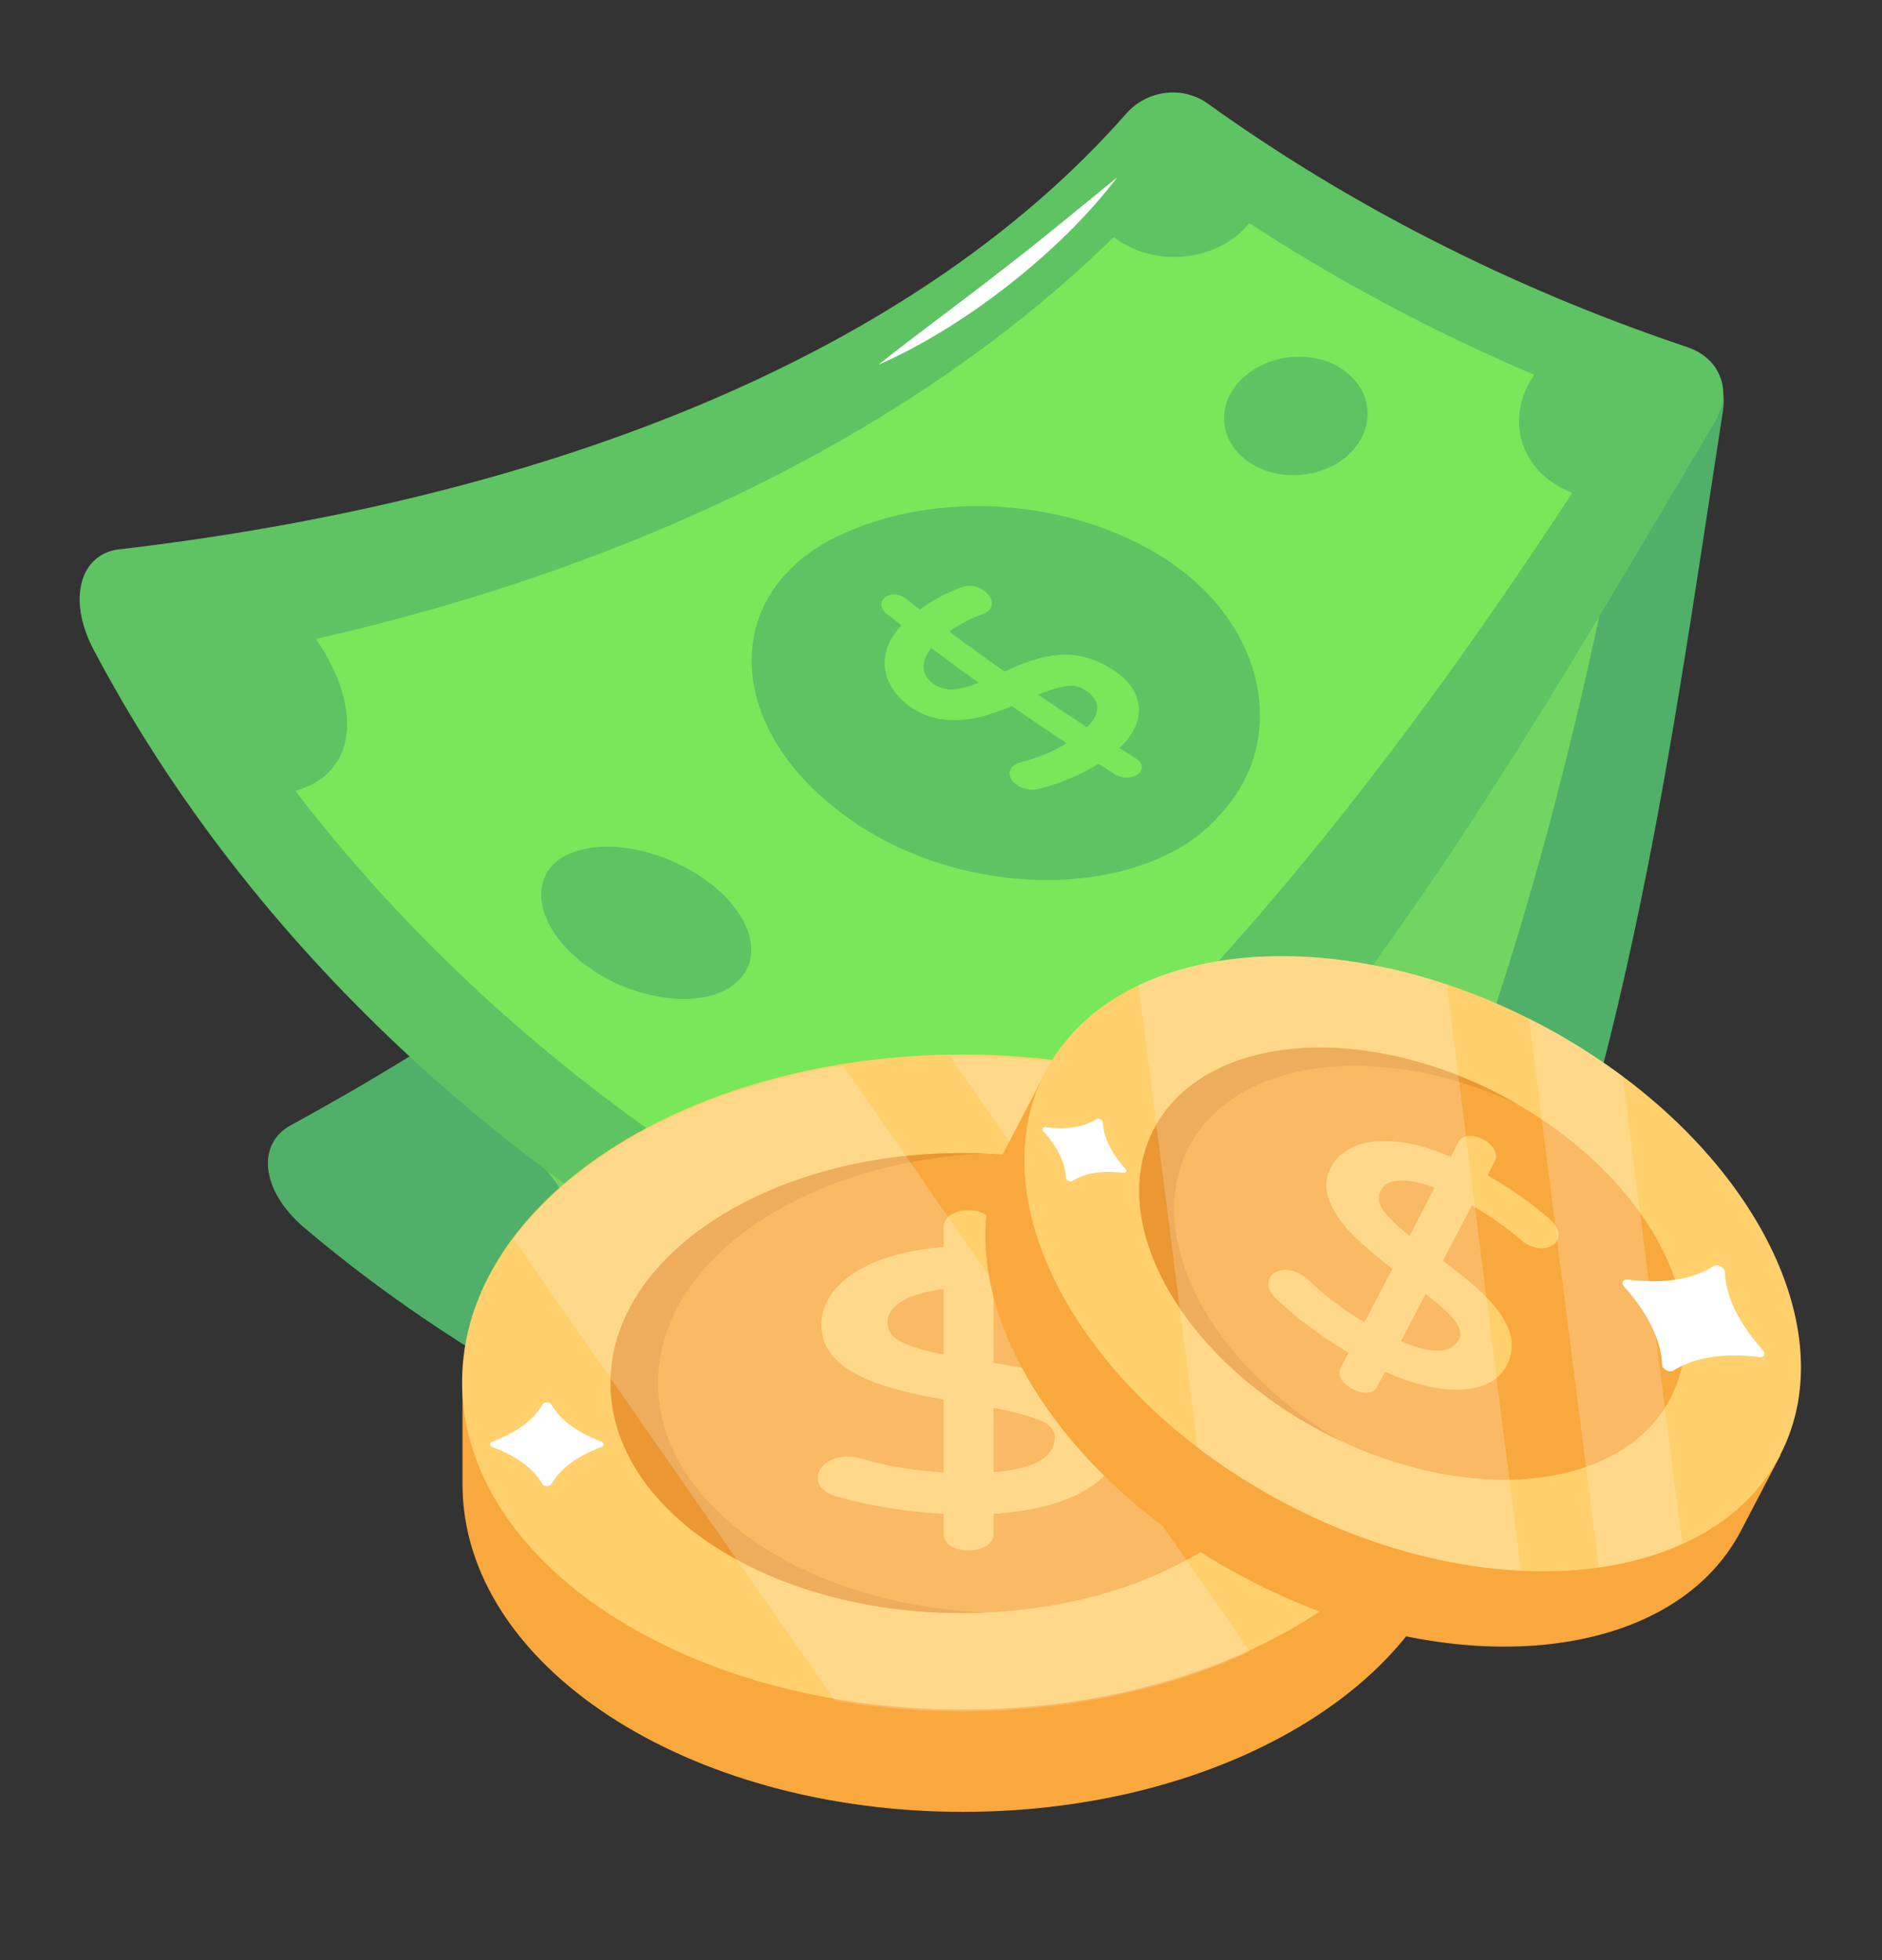 <svg width="24" height="25" viewBox="0 0 24 25" fill="none" xmlns="http://www.w3.org/2000/svg">
<rect x="0" y="0" width="24" height="25" fill="#333333" stroke="none"/>
<path d="M3.876 15.655C6.881 18.201 11.097 20.032 16.103 20.378C17.024 20.443 18 20.077 18.226 19.626C20.645 14.802 21.243 9.933 21.974 5.227C22.038 4.781 21.728 4.454 21.285 4.482C18.869 4.625 16.567 4.404 14.457 3.889C14.07 3.795 13.677 4.016 13.542 4.39C12.13 8.41 8.317 11.838 3.704 14.354C3.274 14.59 3.323 15.183 3.876 15.655Z" fill="#50B069"/>
<path d="M6.939 16.382C8.951 17.57 11.268 18.461 13.884 18.951C14.373 18.286 15.664 17.92 16.918 18.018C18.866 14.236 19.887 10.447 20.621 6.768C19.895 6.774 19.462 6.209 19.606 5.552C18.188 5.524 16.821 5.375 15.514 5.117C15.327 5.727 14.608 6.106 13.978 5.928C12.584 9.11 9.95 12.063 6.458 14.486C7.329 15.063 7.598 15.879 6.939 16.382Z" fill="#72D561"/>
<path d="M1.189 8.277C3.024 11.762 6.249 15.038 10.763 17.23C11.593 17.635 12.635 17.66 13.013 17.327C17.06 13.758 19.436 9.465 21.873 5.375C22.1 4.985 21.935 4.566 21.513 4.426C19.219 3.655 17.167 2.589 15.403 1.322C15.079 1.09 14.632 1.148 14.367 1.444C11.554 4.645 6.735 6.399 1.516 7.007C1.029 7.065 0.853 7.633 1.189 8.277Z" fill="#5EC363"/>
<path d="M3.766 10.086C5.187 11.94 7.003 13.634 9.246 15.066C9.948 14.632 11.283 14.777 12.409 15.336C15.63 12.557 17.994 9.425 20.05 6.287C19.375 6.021 19.185 5.335 19.564 4.78C18.259 4.224 17.047 3.574 15.932 2.846C15.53 3.342 14.722 3.424 14.203 3.024C11.721 5.453 8.173 7.207 4.029 8.149C4.621 9.01 4.565 9.866 3.766 10.086Z" fill="#78E75A"/>
<path d="M14.246 2.263C13.752 2.664 13.263 3.073 12.75 3.466C12.303 3.818 11.605 4.326 11.203 4.652C12.256 4.193 13.504 3.242 14.246 2.263Z" fill="white"/>
<path d="M10.69 10.338C12.216 11.531 14.605 11.487 15.553 10.398C16.046 9.867 16.156 9.223 16.004 8.632C15.853 8.039 15.445 7.497 14.812 7.096C13.558 6.32 11.787 6.238 10.54 6.912C9.926 7.263 9.584 7.799 9.586 8.426C9.582 9.05 9.937 9.76 10.69 10.338Z" fill="#5EC363"/>
<path d="M15.97 5.921C16.387 6.171 16.987 6.074 17.277 5.714C17.569 5.353 17.454 4.892 17.054 4.67C16.656 4.451 16.109 4.537 15.801 4.869C15.497 5.198 15.556 5.674 15.97 5.921Z" fill="#5EC363"/>
<path d="M7.345 12.21C7.923 12.721 8.83 12.888 9.292 12.602C9.757 12.316 9.638 11.741 9.098 11.3C8.561 10.864 7.764 10.672 7.262 10.889C6.766 11.102 6.77 11.704 7.345 12.21Z" fill="#5EC363"/>
<path d="M12.81 8.564C12.572 8.397 12.337 8.227 12.105 8.054C12.235 7.962 12.377 7.888 12.525 7.835C12.82 7.736 12.531 7.394 12.273 7.487C12.087 7.551 11.905 7.646 11.731 7.773C11.671 7.727 11.612 7.681 11.552 7.635C11.355 7.484 11.117 7.681 11.313 7.834C11.373 7.882 11.434 7.928 11.495 7.976C11.394 8.084 11.329 8.197 11.299 8.312C11.187 8.759 11.62 9.129 12.025 9.177C12.336 9.214 12.596 9.131 12.902 9.006C13.131 9.165 13.364 9.323 13.601 9.479C13.435 9.584 13.243 9.664 13.03 9.718C12.698 9.808 12.955 10.143 13.265 10.058C13.533 9.987 13.784 9.881 14.008 9.743C14.076 9.786 14.144 9.829 14.213 9.873C14.428 10.008 14.7 9.81 14.482 9.67C14.413 9.627 14.344 9.584 14.275 9.541C14.649 9.191 14.587 8.797 14.191 8.541C13.705 8.227 13.287 8.346 12.81 8.564ZM13.238 8.86C13.375 8.805 13.493 8.768 13.588 8.753C13.683 8.736 13.761 8.751 13.835 8.8C14.036 8.931 14.047 9.088 13.862 9.276C13.651 9.139 13.443 9 13.238 8.86ZM11.777 8.498C11.78 8.423 11.814 8.345 11.875 8.265C12.075 8.415 12.277 8.563 12.481 8.709C12.357 8.757 12.249 8.785 12.159 8.793C11.977 8.808 11.77 8.674 11.777 8.498Z" fill="#78E75A"/>
<path d="M5.898 18.93C5.898 21.237 8.754 23.109 12.279 23.109C15.805 23.109 18.66 21.237 18.66 18.93V17.617H5.898V18.93Z" fill="#F9A83D"/>
<path d="M18.655 17.626C18.655 19.933 15.8 21.805 12.274 21.805C8.748 21.805 5.893 19.933 5.893 17.626C5.893 15.319 8.748 13.45 12.274 13.45C15.8 13.45 18.655 15.319 18.655 17.626Z" fill="#FFD06C"/>
<path d="M7.786 17.639C7.786 19.26 9.793 20.573 12.269 20.573C14.746 20.573 16.755 19.26 16.755 17.639C16.755 16.019 14.746 14.706 12.269 14.706C9.793 14.706 7.786 16.019 7.786 17.639Z" fill="#F9A83D"/>
<path d="M14.04 17.835C13.88 17.706 13.679 17.607 13.443 17.542C13.235 17.485 12.975 17.431 12.669 17.382V16.417C12.982 16.431 13.279 16.469 13.549 16.532C13.606 16.547 13.656 16.555 13.7 16.555C13.814 16.555 13.909 16.527 13.982 16.472C14.049 16.42 14.083 16.36 14.083 16.295C14.083 16.176 13.99 16.088 13.821 16.049C13.484 15.964 13.096 15.913 12.669 15.896V15.644C12.669 15.586 12.638 15.536 12.576 15.496C12.517 15.457 12.434 15.435 12.349 15.435C12.347 15.435 12.346 15.435 12.344 15.435C12.258 15.435 12.179 15.458 12.122 15.497C12.064 15.538 12.035 15.587 12.035 15.644V15.904C11.567 15.94 10.978 16.075 10.666 16.426C10.539 16.57 10.474 16.73 10.474 16.9C10.474 17.552 11.415 17.738 12.035 17.85V18.779C11.673 18.76 11.322 18.702 10.99 18.605C10.469 18.457 10.192 18.962 10.684 19.092C11.102 19.209 11.557 19.282 12.035 19.308V19.57C12.035 19.847 12.669 19.841 12.669 19.57V19.308C13.138 19.28 13.737 19.162 14.069 18.834C14.213 18.692 14.286 18.532 14.286 18.356C14.286 18.143 14.203 17.967 14.04 17.835ZM12.669 17.956C12.919 18.005 13.115 18.056 13.251 18.11C13.386 18.164 13.449 18.233 13.449 18.329C13.449 18.589 13.194 18.736 12.669 18.776V17.956ZM11.318 16.868C11.318 16.581 11.753 16.476 12.035 16.439V17.277C11.808 17.233 11.632 17.181 11.511 17.124C11.381 17.063 11.318 16.98 11.318 16.868Z" fill="#FFD06C"/>
<path d="M12.57 20.568C12.473 20.571 12.371 20.574 12.27 20.574C9.793 20.574 7.786 19.261 7.786 17.64C7.786 16.019 9.793 14.706 12.27 14.706C12.371 14.706 12.473 14.709 12.57 14.712C10.236 14.814 8.391 16.085 8.391 17.64C8.391 19.194 10.236 20.465 12.57 20.568Z" fill="#EA9734"/>
<g opacity="0.2">
<path d="M6.547 15.8L10.647 21.689C11.165 21.778 11.709 21.826 12.27 21.826C13.637 21.826 14.902 21.544 15.94 21.065L10.751 13.591C8.902 13.886 7.371 14.708 6.547 15.8Z" fill="white"/>
<path d="M17.95 19.55L13.804 13.593C13.312 13.514 12.799 13.471 12.27 13.471C12.218 13.471 12.166 13.473 12.115 13.474L16.978 20.467C17.361 20.193 17.689 19.884 17.95 19.55Z" fill="white"/>
</g>
<path d="M17.662 16.433C17.043 16.669 16.735 16.966 16.584 17.233C16.55 17.292 16.423 17.292 16.39 17.233C16.238 16.965 15.926 16.666 15.311 16.433C15.243 16.407 15.243 16.341 15.312 16.316C15.932 16.08 16.241 15.783 16.39 15.515C16.424 15.457 16.551 15.456 16.584 15.515C16.736 15.784 17.05 16.083 17.664 16.316C17.731 16.342 17.731 16.408 17.662 16.433Z" fill="white"/>
<path d="M7.668 18.456C7.302 18.595 7.121 18.77 7.032 18.928C7.011 18.963 6.936 18.963 6.917 18.928C6.827 18.77 6.643 18.593 6.28 18.456C6.24 18.44 6.24 18.401 6.281 18.387C6.646 18.247 6.829 18.072 6.917 17.914C6.937 17.879 7.012 17.879 7.032 17.914C7.122 18.073 7.307 18.249 7.669 18.387C7.709 18.402 7.709 18.441 7.668 18.456Z" fill="white"/>
<path d="M12.833 14.633C11.948 16.327 13.327 18.795 15.916 20.146C18.504 21.497 21.318 21.218 22.202 19.523L22.705 18.559L13.336 13.669L12.833 14.633Z" fill="#F9A83D"/>
<path d="M22.699 18.563C21.815 20.257 19.002 20.537 16.413 19.186C13.825 17.834 12.446 15.366 13.33 13.672C14.214 11.978 17.026 11.7 19.615 13.052C22.203 14.403 23.584 16.869 22.699 18.563Z" fill="#FFD06C"/>
<path d="M14.716 14.399C14.095 15.589 15.065 17.322 16.883 18.271C18.701 19.22 20.68 19.026 21.301 17.836C21.922 16.646 20.95 14.912 19.132 13.963C17.314 13.014 15.338 13.209 14.716 14.399Z" fill="#F9A83D"/>
<path d="M18.4 16.082L18.77 15.373C18.995 15.504 19.197 15.646 19.372 15.795C19.689 16.087 20.073 15.817 19.757 15.545C19.542 15.353 19.277 15.167 18.969 14.991L19.066 14.806C19.088 14.763 19.084 14.715 19.055 14.662C19.026 14.61 18.974 14.562 18.911 14.53C18.91 14.529 18.909 14.528 18.908 14.528C18.844 14.495 18.778 14.482 18.721 14.489C18.663 14.496 18.623 14.521 18.601 14.563L18.501 14.754C18.268 14.654 18.05 14.591 17.853 14.567C17.632 14.54 17.445 14.556 17.296 14.612C17.147 14.669 17.039 14.762 16.974 14.887C16.899 15.03 16.895 15.182 16.962 15.338C17.026 15.488 17.132 15.635 17.277 15.775C17.403 15.896 17.564 16.034 17.756 16.183L17.4 16.865C17.14 16.712 16.905 16.535 16.699 16.337C16.372 16.026 15.977 16.293 16.288 16.577C16.55 16.823 16.855 17.05 17.197 17.253L17.096 17.446C16.99 17.649 17.457 17.887 17.561 17.689L17.662 17.496C18.017 17.655 18.502 17.798 18.872 17.684C19.032 17.636 19.147 17.546 19.214 17.417C19.482 16.904 18.863 16.427 18.4 16.082ZM18.18 16.503C18.337 16.629 18.703 16.898 18.61 17.076C18.51 17.267 18.266 17.277 17.866 17.106L18.18 16.503ZM17.606 15.187C17.651 15.099 17.739 15.056 17.872 15.057C17.991 15.057 18.133 15.087 18.296 15.147L17.975 15.762C17.825 15.643 17.716 15.537 17.648 15.448C17.577 15.354 17.563 15.269 17.606 15.187Z" fill="#FFD06C"/>
<path d="M17.106 18.382C17.034 18.348 16.958 18.311 16.884 18.272C15.065 17.323 14.095 15.59 14.716 14.399C15.338 13.209 17.314 13.014 19.133 13.963C19.207 14.002 19.28 14.043 19.351 14.083C17.598 13.264 15.756 13.49 15.16 14.631C14.564 15.772 15.432 17.413 17.106 18.382Z" fill="#EA9734"/>
<g opacity="0.2">
<path d="M14.518 12.567L15.272 18.462C15.618 18.726 15.999 18.97 16.411 19.185C17.414 19.708 18.451 19.986 19.396 20.032L18.451 12.557C16.981 12.065 15.542 12.081 14.518 12.567Z" fill="white"/>
<path d="M21.453 19.689L20.692 13.727C20.361 13.481 20.001 13.252 19.613 13.05C19.574 13.03 19.536 13.011 19.497 12.992L20.388 19.99C20.775 19.936 21.133 19.835 21.453 19.689Z" fill="white"/>
</g>
<path d="M22.436 17.308C21.89 17.244 21.551 17.344 21.337 17.483C21.29 17.512 21.197 17.464 21.195 17.408C21.186 17.152 21.072 16.813 20.709 16.407C20.67 16.362 20.695 16.314 20.755 16.321C21.3 16.386 21.641 16.286 21.853 16.147C21.901 16.117 21.994 16.165 21.996 16.221C22.005 16.477 22.12 16.817 22.482 17.223C22.521 17.268 22.496 17.316 22.436 17.308Z" fill="white"/>
<path d="M14.325 14.959C14.003 14.921 13.802 14.98 13.676 15.062C13.648 15.08 13.593 15.051 13.592 15.018C13.587 14.867 13.519 14.667 13.305 14.427C13.282 14.4 13.297 14.372 13.333 14.377C13.655 14.415 13.856 14.356 13.981 14.274C14.009 14.256 14.064 14.284 14.065 14.317C14.07 14.468 14.139 14.669 14.352 14.909C14.375 14.935 14.36 14.964 14.325 14.959Z" fill="white"/>
</svg>
